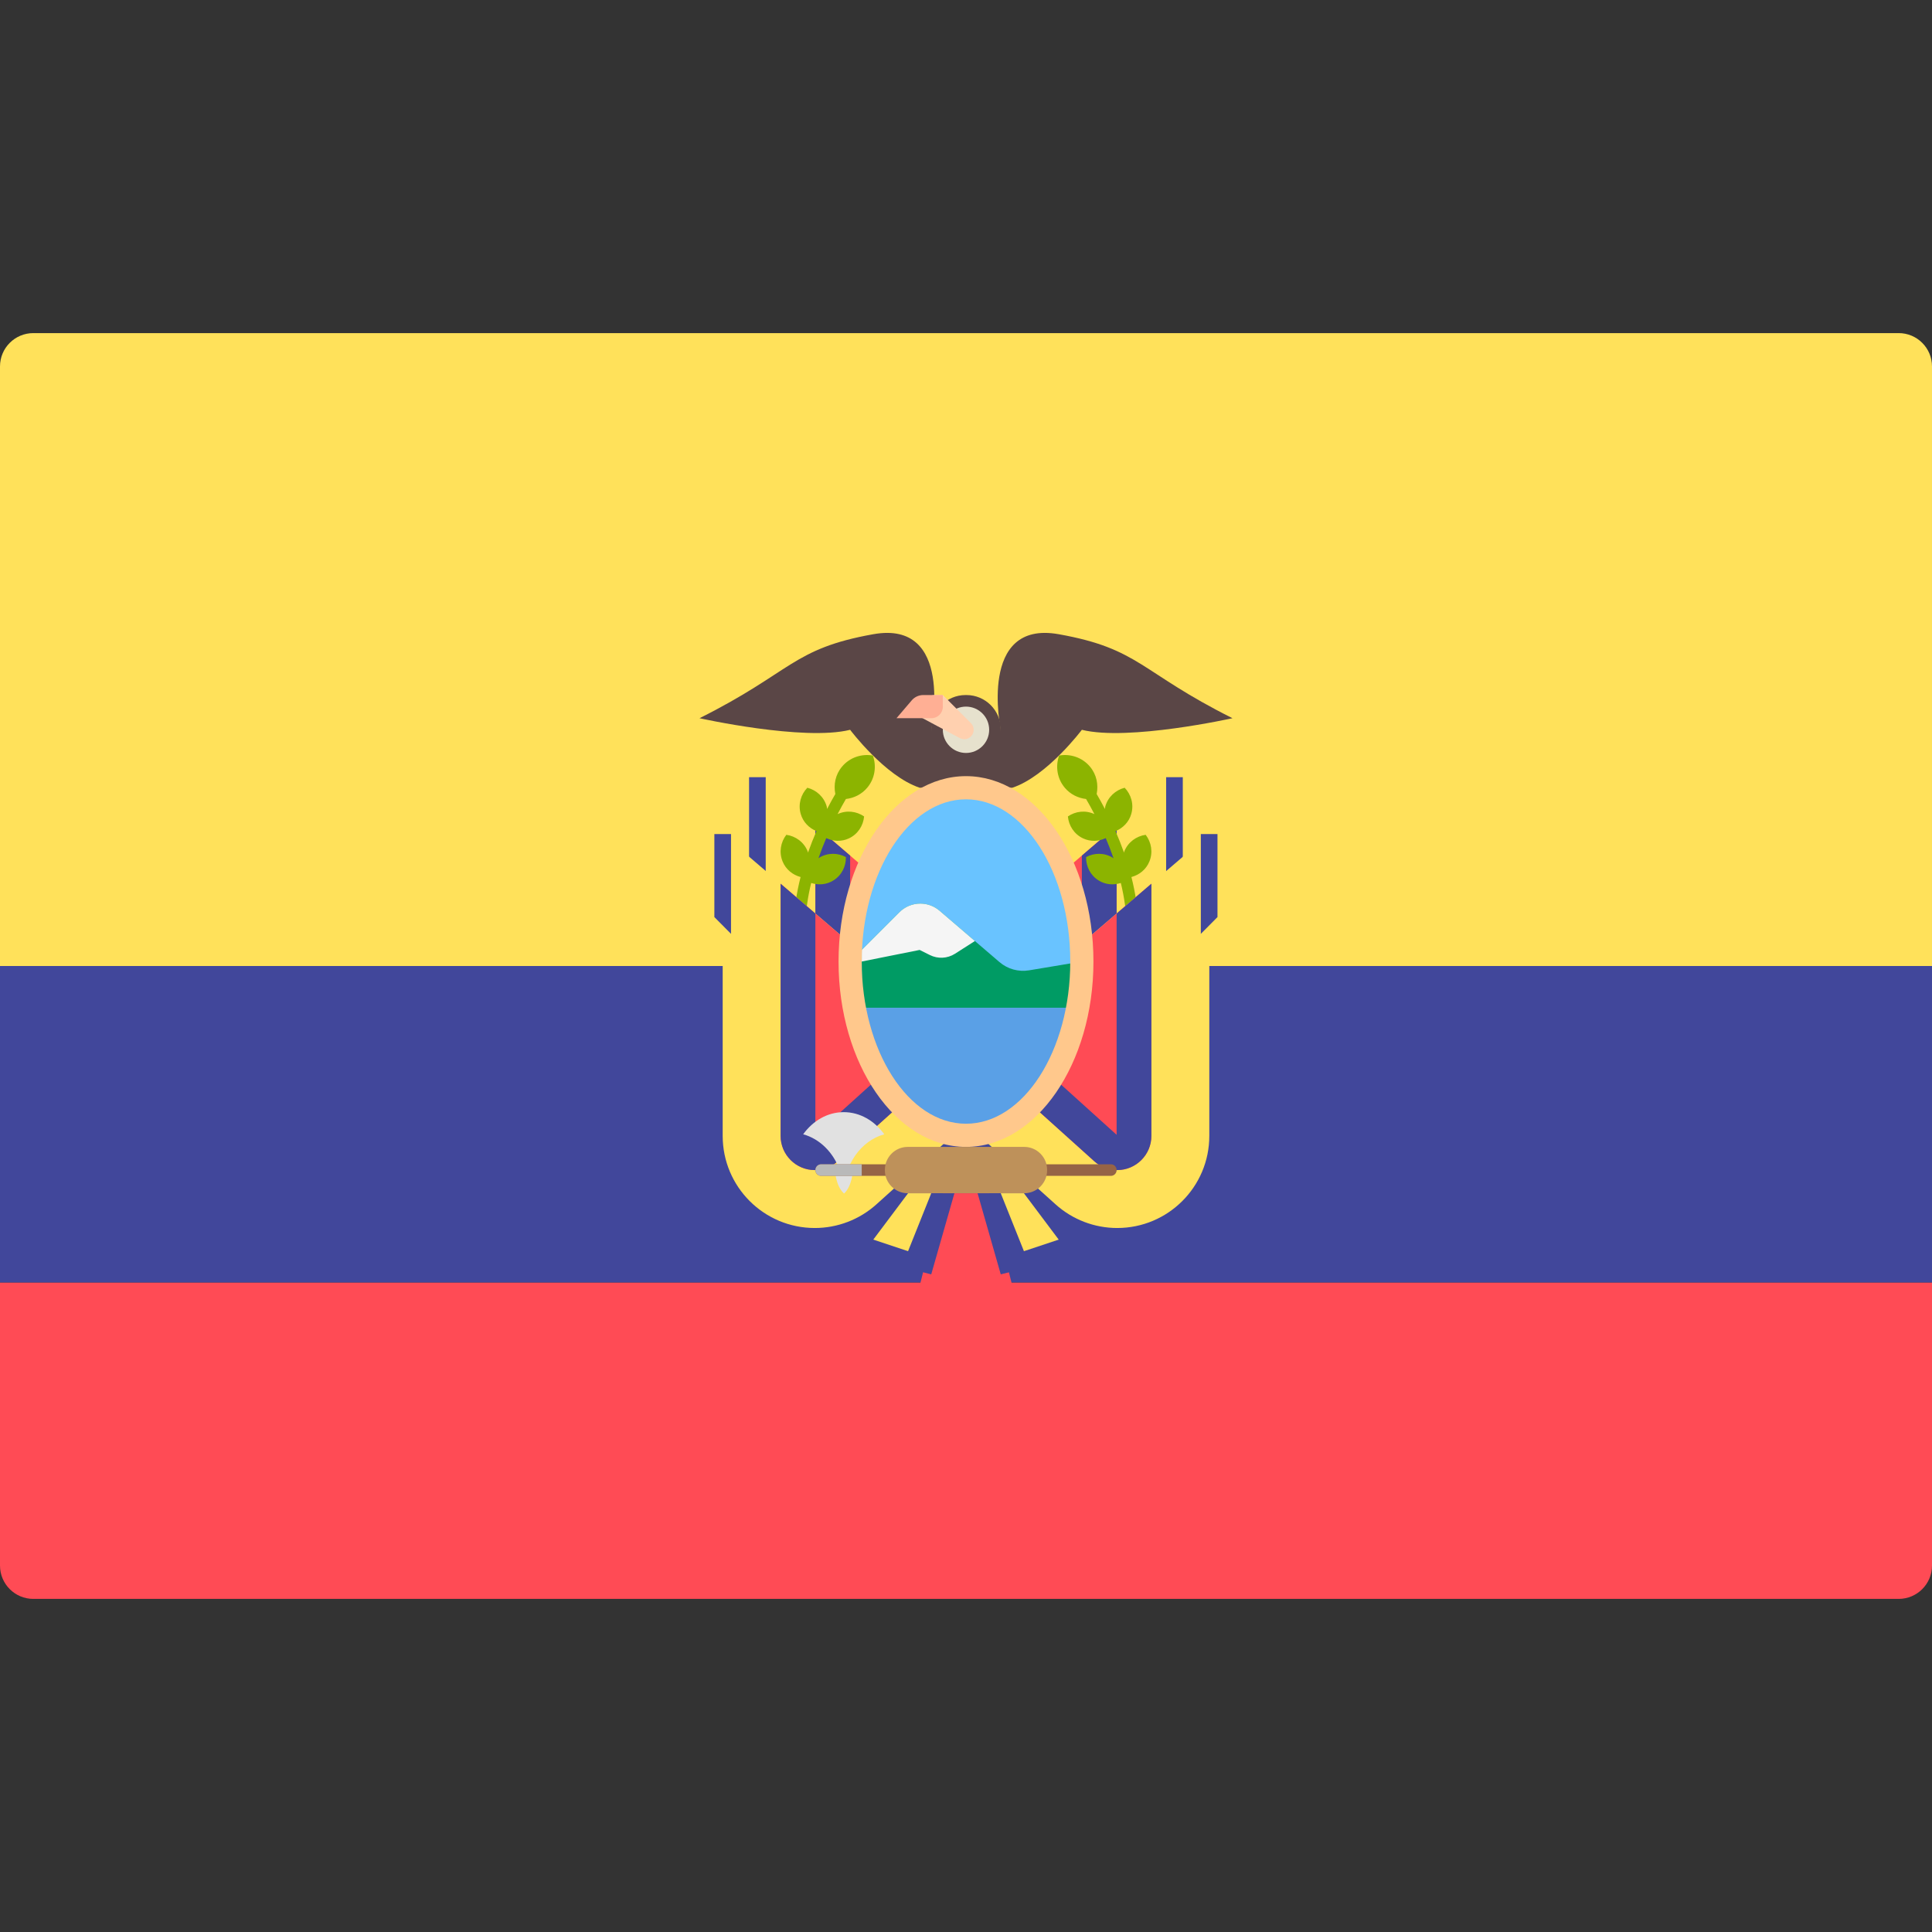 <?xml version="1.0" encoding="iso-8859-1"?>
<!-- Generator: Adobe Illustrator 19.0.0, SVG Export Plug-In . SVG Version: 6.00 Build 0)  -->
<svg version="1.1" id="Layer_1" xmlns="http://www.w3.org/2000/svg" xmlns:xlink="http://www.w3.org/1999/xlink" x="0px" y="0px"
	 viewBox="0 0 512.001 512.001" style="enable-background:new 0 0 512.001 512.001;" xml:space="preserve">
<rect x="0" y="0" width="512.001" height="512.001" fill="#333333" stroke="none"/>
<path style="fill:#FF4B55;" d="M512,339.863H0v75.034c0,4.875,3.953,8.828,8.828,8.828h494.345c4.875,0,8.828-3.953,8.828-8.828
	L512,339.863L512,339.863z"/>
<path style="fill:#FFE15A;" d="M512,256.001H0V97.104c0-4.875,3.953-8.828,8.828-8.828h494.345c4.875,0,8.828,3.953,8.828,8.828
	L512,256.001L512,256.001z"/>
<rect y="256.001" style="fill:#41479B;" width="512" height="83.86"/>
<path style="fill:#FFE15A;" d="M246.788,260.954l64.48-55.268v79.987c0,13.481-10.929,24.408-24.408,24.408l0,0
	c-6.03,0-11.847-2.232-16.329-6.265l-23.743-21.368L246.788,260.954L246.788,260.954z"/>
<path style="fill:#FF4B55;" d="M280.801,292.405l-18.66-16.794v-27.815l33.775-28.95v20.221v46.607c0,4.993-4.063,9.056-9.056,9.056
	C284.619,294.73,282.467,293.904,280.801,292.405z"/>
<path style="fill:#41479B;" d="M271.352,239.901v31.617l15.352,13.862v-46.505v-12.132l9.212-7.896v20.221v46.607
	c0,4.993-4.063,9.056-9.056,9.056c-2.241,0-4.393-0.825-6.059-2.325l-18.66-16.794v-27.815L271.352,239.901z"/>
<path style="fill:#FFE15A;" d="M265.212,260.954l-64.48-55.268v79.987c0,13.481,10.929,24.408,24.408,24.408l0,0
	c6.03,0,11.847-2.232,16.329-6.265l23.743-21.368V260.954z"/>
<path style="fill:#FF4B55;" d="M231.199,292.405l18.66-16.794v-27.815l-33.775-28.95v20.221v46.607c0,4.993,4.063,9.056,9.056,9.056
	C227.381,294.73,229.533,293.904,231.199,292.405z"/>
<g>
	<path style="fill:#41479B;" d="M240.648,239.901v31.617l-15.352,13.862v-46.505v-12.132l-9.212-7.896v20.221v46.607
		c0,4.993,4.063,9.056,9.056,9.056c2.241,0,4.393-0.825,6.059-2.325l18.66-16.794v-27.815L240.648,239.901z"/>
	<rect x="309.04" y="205.961" style="fill:#41479B;" width="4.414" height="26.449"/>
	<rect x="198.51" y="205.961" style="fill:#41479B;" width="4.414" height="26.449"/>
</g>
<g>
	<path style="fill:#5A4646;" d="M246.788,193.405c0,0,6.141-29.17-15.352-25.332s-21.493,9.978-46.057,22.261
		c0,0,27.634,6.141,39.916,3.071c0,0,9.212,12.281,18.423,15.352h9.212L246.788,193.405z"/>
	<path style="fill:#5A4646;" d="M265.212,193.405c0,0-6.141-29.17,15.352-25.332c21.493,3.838,21.493,9.978,46.057,22.261
		c0,0-27.634,6.141-39.916,3.071c0,0-9.212,12.281-18.423,15.352h-9.212L265.212,193.405z"/>
	<path style="fill:#5A4646;" d="M265.212,208.757h-18.423v-15.466c0-5.025,4.073-9.098,9.098-9.098h0.227
		c5.025,0,9.098,4.073,9.098,9.098L265.212,208.757L265.212,208.757z"/>
</g>
<circle style="fill:#E6E1CD;" cx="256" cy="193.401" r="6.141"/>
<path style="fill:#FFD0AF;" d="M242.823,189.439l11.546,6.166c0.969,0.518,2.162,0.34,2.937-0.437l0,0
	c0.974-0.974,0.974-2.552,0-3.527l-7.448-7.448h-1.791C245.171,184.193,242.823,186.541,242.823,189.439L242.823,189.439z"/>
<path style="fill:#FFAF94;" d="M246.827,190.334h-9.249l4.047-4.738c0.76-0.889,1.871-1.402,3.042-1.402h5.192v3.108
	C249.859,188.976,248.501,190.334,246.827,190.334z"/>
<g>
	<path style="fill:#8CB400;" d="M282.186,208.765c-2.072-2.458-2.514-5.717-1.504-8.541c2.954-0.516,6.091,0.471,8.162,2.931
		c1.77,2.101,2.283,4.772,1.784,7.272c0.614,1.042,1.364,2.382,2.189,3.964c0.041-0.225,0.032-0.448,0.096-0.673
		c0.724-2.546,2.743-4.348,5.135-4.958c1.713,1.778,2.483,4.373,1.759,6.918c-0.622,2.19-2.228,3.777-4.18,4.581
		c0.771,1.769,1.534,3.677,2.247,5.69c0.041-0.118,0.044-0.238,0.092-0.355c1-2.451,3.206-4.019,5.65-4.362
		c1.506,1.955,1.986,4.619,0.987,7.07c-0.875,2.144-2.69,3.558-4.764,4.121c1.068,4.213,1.775,8.683,1.775,13.183h-3.071
		c0-3.922-0.602-7.85-1.511-11.608c-1.895,0.612-4.012,0.481-5.845-0.641c-2.236-1.37-3.416-3.778-3.361-6.223
		c2.154-1.16,4.835-1.203,7.071,0.168c0.081,0.049,0.135,0.121,0.213,0.173c-0.658-1.89-1.358-3.683-2.077-5.365
		c-1.843,0.871-4.012,1.005-6.002,0.071c-2.374-1.116-3.811-3.379-4.026-5.815c2.006-1.386,4.657-1.721,7.023-0.62
		c-0.845-1.625-1.608-2.986-2.206-4.002C285.707,211.5,283.67,210.526,282.186,208.765z"/>
	<path style="fill:#8CB400;" d="M229.814,208.765c2.072-2.458,2.514-5.717,1.504-8.541c-2.954-0.516-6.091,0.471-8.162,2.931
		c-1.77,2.101-2.283,4.772-1.784,7.272c-0.614,1.042-1.364,2.382-2.189,3.964c-0.041-0.225-0.032-0.448-0.096-0.673
		c-0.724-2.546-2.743-4.348-5.135-4.958c-1.713,1.778-2.483,4.373-1.759,6.918c0.622,2.19,2.228,3.777,4.18,4.581
		c-0.771,1.769-1.534,3.677-2.247,5.69c-0.041-0.118-0.044-0.238-0.092-0.355c-1-2.451-3.206-4.019-5.65-4.362
		c-1.506,1.955-1.986,4.619-0.986,7.07c0.875,2.144,2.69,3.558,4.764,4.121c-1.068,4.213-1.775,8.683-1.775,13.183h3.071
		c0-3.922,0.602-7.85,1.511-11.608c1.895,0.612,4.012,0.481,5.845-0.641c2.237-1.37,3.416-3.778,3.361-6.223
		c-2.154-1.16-4.835-1.203-7.071,0.168c-0.081,0.049-0.135,0.121-0.213,0.173c0.658-1.89,1.358-3.683,2.077-5.365
		c1.843,0.871,4.012,1.005,6.002,0.071c2.374-1.116,3.811-3.379,4.026-5.815c-2.006-1.386-4.657-1.721-7.023-0.62
		c0.845-1.625,1.608-2.986,2.206-4.002C226.293,211.5,228.33,210.526,229.814,208.765z"/>
</g>
<path style="fill:#FFE15A;" d="M256,276.307l-64.48-55.268v79.987c0,13.481,10.929,24.408,24.408,24.408l0,0
	c6.03,0,11.847-2.232,16.329-6.265L256,297.801V276.307z"/>
<path style="fill:#FF4B55;" d="M221.987,307.757l18.66-16.794v-27.815l-33.775-28.95v20.221v46.607c0,4.993,4.063,9.056,9.056,9.056
	C218.17,310.082,220.321,309.257,221.987,307.757z"/>
<path style="fill:#41479B;" d="M231.436,255.253v31.617l-15.352,13.862v-46.505v-12.132l-9.212-7.896v20.221v46.607
	c0,4.993,4.063,9.056,9.056,9.056c2.241,0,4.393-0.825,6.059-2.325l18.66-16.794v-27.815L231.436,255.253z"/>
<path style="fill:#FFE15A;" d="M256,276.307l64.48-55.268v79.987c0,13.481-10.929,24.408-24.408,24.408l0,0
	c-6.03,0-11.847-2.232-16.329-6.265L256,297.801V276.307z"/>
<path style="fill:#FF4B55;" d="M290.013,307.757l-18.66-16.794v-27.815l33.775-28.95v20.221v46.607c0,4.993-4.063,9.056-9.056,9.056
	C293.829,310.082,291.679,309.257,290.013,307.757z"/>
<path style="fill:#41479B;" d="M280.564,255.253v31.617l15.352,13.862v-46.505v-12.132l9.212-7.896v20.221v46.607
	c0,4.993-4.063,9.056-9.056,9.056c-2.241,0-4.393-0.825-6.059-2.325l-18.66-16.794v-27.815L280.564,255.253z"/>
<ellipse style="fill:#69C3FF;" cx="256" cy="254.811" rx="30.705" ry="46.06"/>
<path style="fill:#009B64;" d="M228.366,267.096h55.268l3.071-12.281l-13.993,2.333c-2.807,0.468-5.678-0.332-7.839-2.184
	l-15.884-13.615c-1.419-1.217-3.228-1.886-5.097-1.886l0,0c-2.077,0-4.07,0.825-5.538,2.294l-9.988,9.988L228.366,267.096
	L228.366,267.096z"/>
<path style="fill:#F5F5F5;" d="M253.087,252.751l5.274-3.37l-9.374-8.034c-1.419-1.217-3.228-1.886-5.097-1.886l0,0
	c-2.077,0-4.07,0.825-5.538,2.294l-9.988,9.988v3.071l15.352-3.071l2.714,1.357C248.558,254.164,251.085,254.03,253.087,252.751z"/>
<polygon style="fill:#5AA0E6;" points="228.366,267.096 231.436,285.518 246.788,300.871 256,300.871 268.281,297.801 
	280.564,285.518 283.634,267.096 "/>
<path style="fill:#FFC88C;" d="M256,303.941c-18.624,0-33.775-22.039-33.775-49.128s15.151-49.128,33.775-49.128
	s33.775,22.039,33.775,49.128S274.624,303.941,256,303.941z M256,211.828c-15.236,0-27.634,19.284-27.634,42.987
	s12.397,42.987,27.634,42.987s27.634-19.284,27.634-42.987S271.236,211.828,256,211.828z"/>
<g>
	<path style="fill:#E1E1E1;" d="M234.339,300.595c-2.574-3.554-6.406-5.865-10.746-5.865s-8.172,2.311-10.746,5.865
		c4.39,1.217,7.982,4.781,9.683,9.479c0.685,1.892,1.064,3.968,1.064,6.15C223.593,308.628,228.182,302.302,234.339,300.595z"/>
	<path style="fill:#E1E1E1;" d="M226.031,310.282c0,0-0.239,4.094-2.339,6.013l-0.088-0.072c-2.099-1.919-2.339-6.013-2.339-6.013
		L226.031,310.282z"/>
</g>
<path style="fill:#966446;" d="M294.4,311.617h-76.8c-0.838,0-1.516-0.679-1.516-1.516v-0.038c0-0.838,0.679-1.516,1.516-1.516h76.8
	c0.838,0,1.516,0.679,1.516,1.516v0.038C295.916,310.938,295.238,311.617,294.4,311.617z"/>
<path style="fill:#BE915A;" d="M271.428,316.223h-30.856c-3.35,0-6.066-2.716-6.066-6.066v-0.151c0-3.35,2.716-6.066,6.066-6.066
	h30.856c3.35,0,6.066,2.716,6.066,6.066v0.151C277.493,313.507,274.777,316.223,271.428,316.223z"/>
<path style="fill:#B9B9B9;" d="M228.366,308.547H217.62c-0.847,0-1.535,0.687-1.535,1.535c0,0.848,0.687,1.535,1.535,1.535h10.746
	V308.547z"/>
<polygon style="fill:#FF4B55;" points="256,316.223 256,344.277 243.719,340.787 249.859,316.223 "/>
<polygon style="fill:#41479B;" points="252.929,316.223 246.788,337.717 234.507,334.646 243.719,316.223 "/>
<polygon style="fill:#FFE15A;" points="240.648,316.223 231.436,328.505 240.648,331.575 246.788,316.223 "/>
<polygon style="fill:#FF4B55;" points="256,316.223 256,344.277 268.281,340.787 262.141,316.223 "/>
<polygon style="fill:#41479B;" points="259.071,316.223 265.212,337.717 277.493,334.646 268.281,316.223 "/>
<polygon style="fill:#FFE15A;" points="271.352,316.223 280.564,328.505 271.352,331.575 265.212,316.223 "/>
<g>
	<polygon style="fill:#41479B;" points="193.728,247.483 189.314,243.035 189.314,221.036 193.728,221.036 	"/>
	<polygon style="fill:#41479B;" points="322.646,243.035 318.232,247.483 318.232,221.036 322.646,221.036 	"/>
</g>
<g>
</g>
<g>
</g>
<g>
</g>
<g>
</g>
<g>
</g>
<g>
</g>
<g>
</g>
<g>
</g>
<g>
</g>
<g>
</g>
<g>
</g>
<g>
</g>
<g>
</g>
<g>
</g>
<g>
</g>
</svg>
